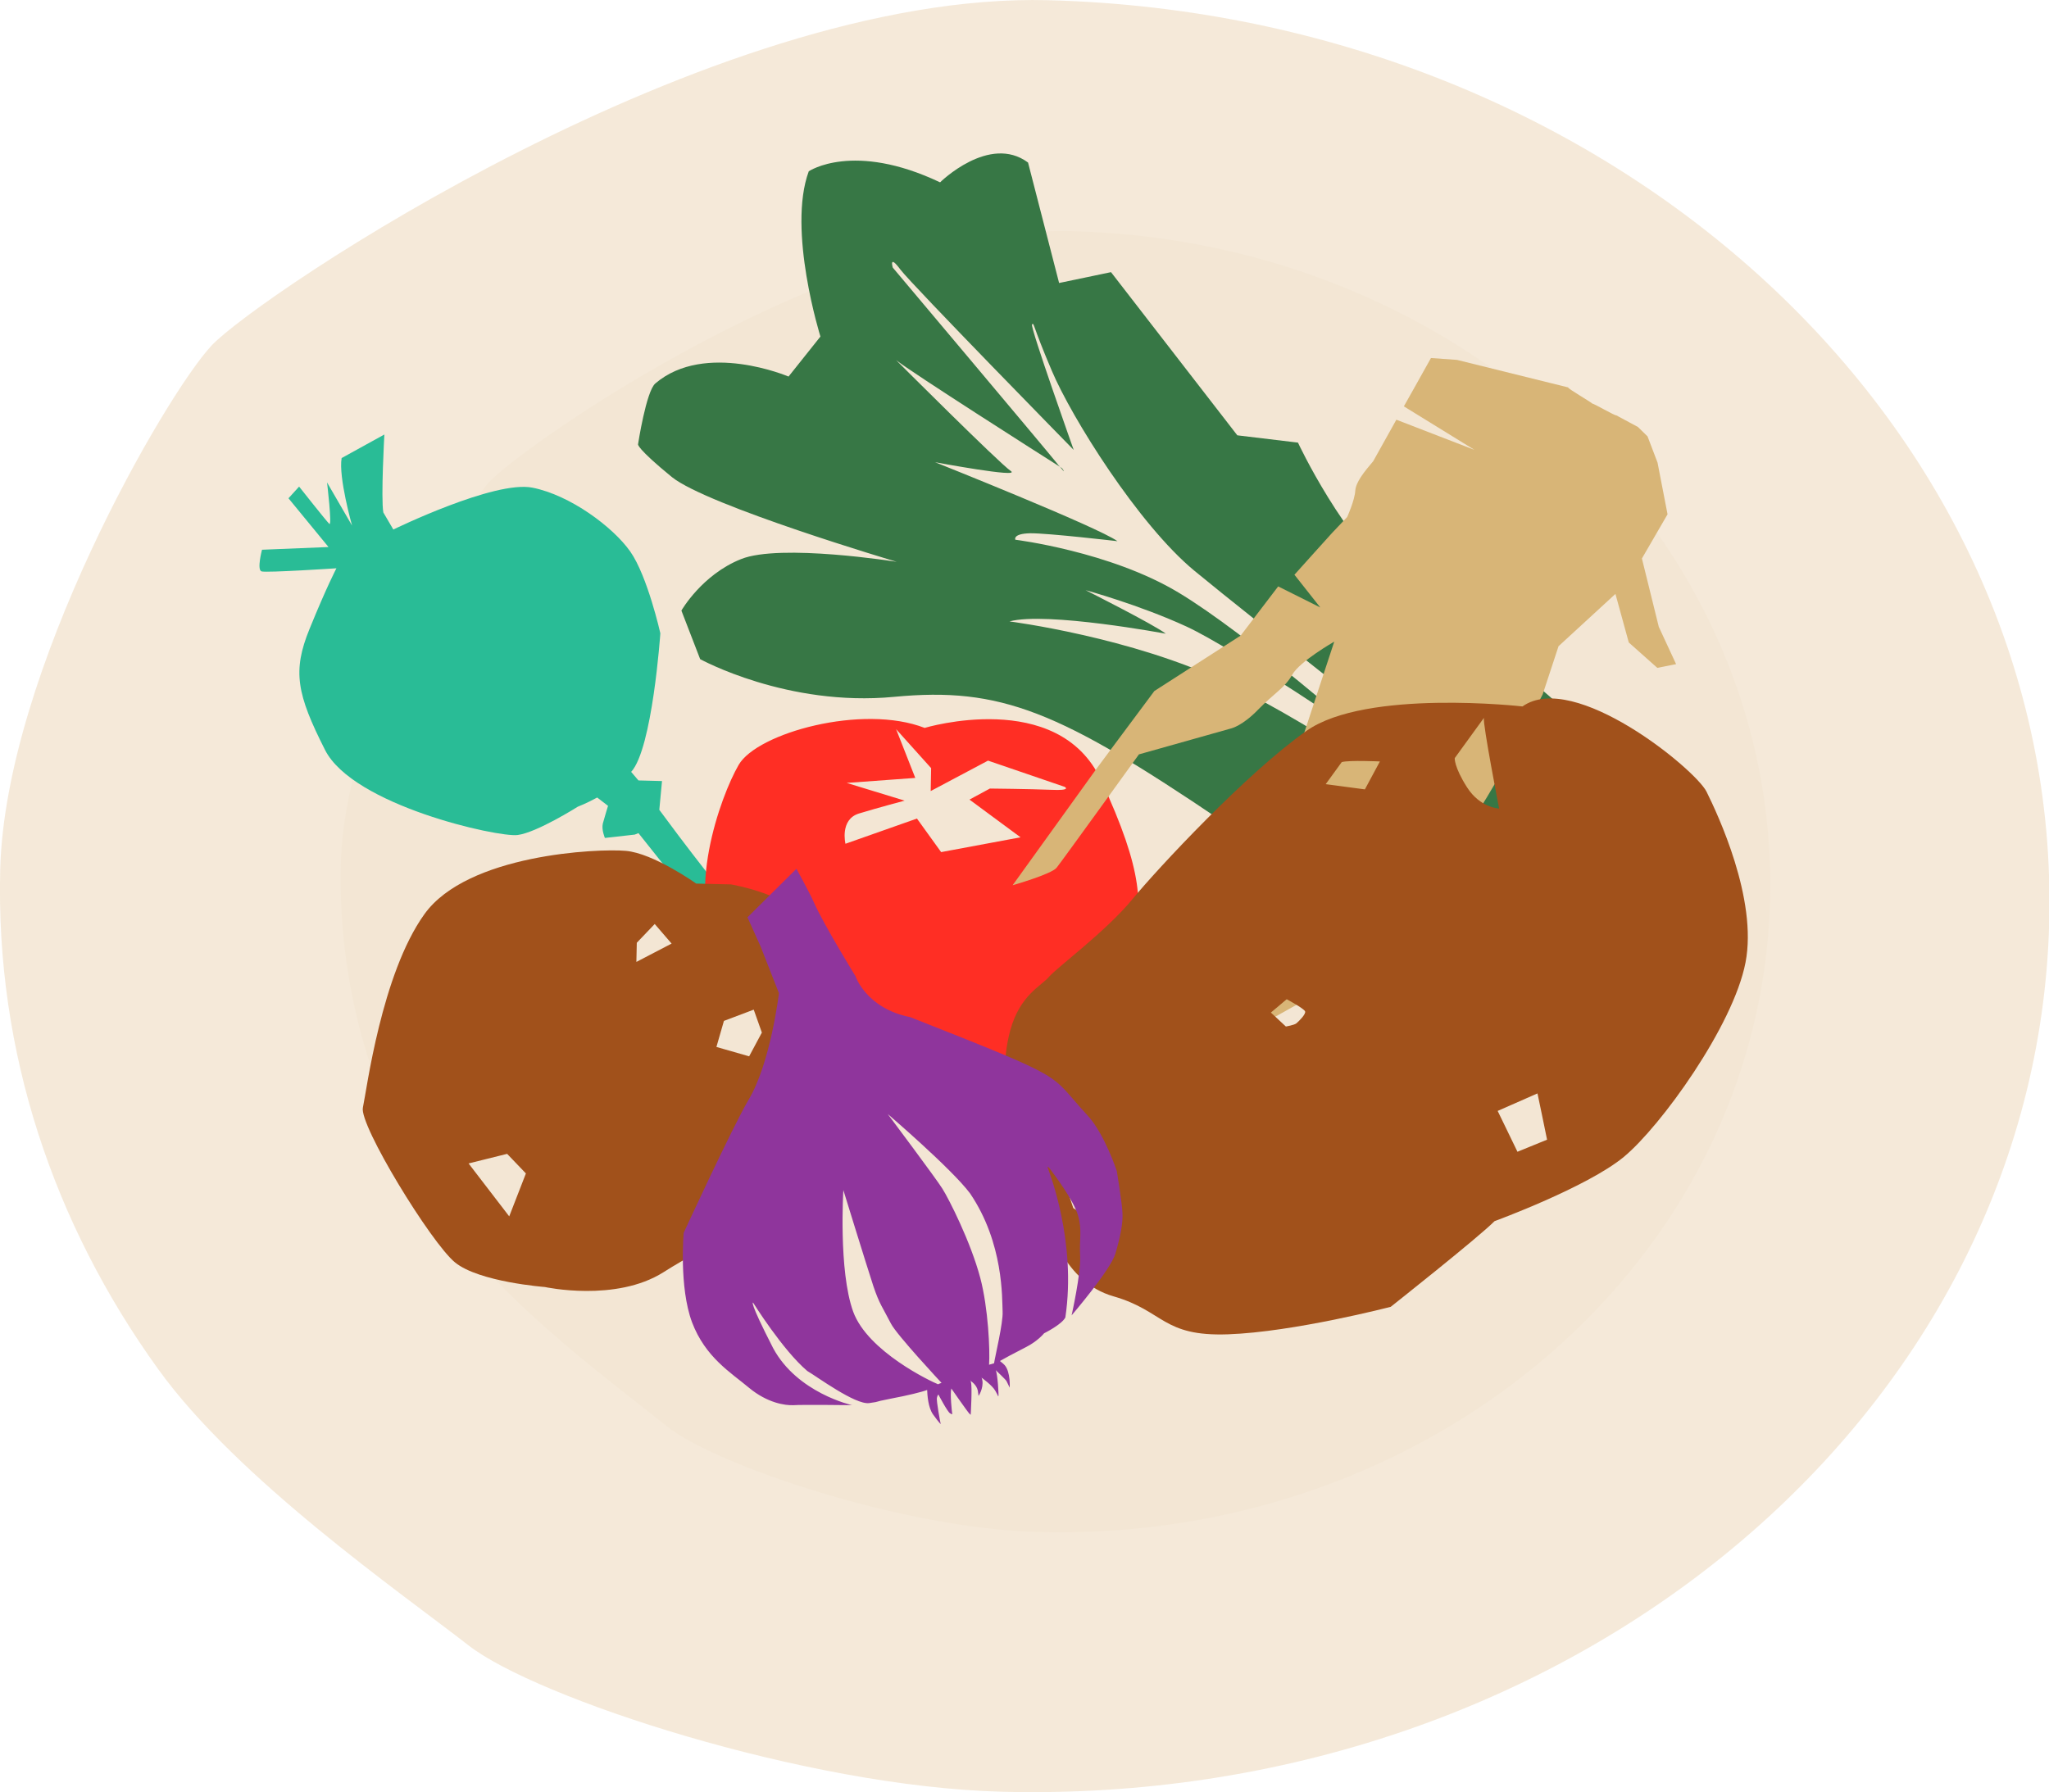 <svg version="1.2" xmlns="http://www.w3.org/2000/svg" viewBox="0 0 983 860" width="983" height="860">
    <defs>
        <clipPath clipPathUnits="userSpaceOnUse" id="cp1">
            <path d="m0 0h983v860h-983z"/>
        </clipPath>
    </defs>
    <style>.a{fill:#ebd4b4}.b{fill:#e8ceaa}.c{fill:#377745}.d{fill:#29bc96}.e{fill:#ff2e24}.f{fill:#a1511b}.g{fill:#d8b577}.h{fill:#8f359c}</style>
    <g clip-path="url(#cp1)">
        <g style="mix-blend-mode:multiply">
            <g style="opacity:.5">
                <path class="a"
                      d="m224.8 789.6c-32.3-25.2-110.9-79.7-149-132.7-50-69.4-78-151.9-75.7-239.8 2.5-95 79.5-228 101.5-251.4 22.1-23.4 238.4-169.9 401.3-165.6 271.4 7.1 486.4 205.3 480.2 442.7-6.2 237.4-231.3 424.1-502.7 417-94.3-2.5-223.2-45-255.6-70.2z"/>
                <g style="mix-blend-mode:multiply">
                    <path class="b"
                          d="m320 684.5c-22.6-18.3-77.3-57.8-103.9-96.3-34.8-50.4-54.3-110.3-52.6-174.1 1.8-69 55.6-165.6 71-182.6 15.4-17 166.4-123.6 280-120.6 189.4 5 339.2 148.7 334.7 321.2-4.5 172.4-161.7 308.1-351 303.1-65.8-1.7-155.7-32.5-178.2-50.7z"/>
                </g>
            </g>
            <path fill-rule="evenodd" class="c"
                  d="m508.1 135.8l24.9-5.2 60.6 78.3 29.1 3.5c0 0 21.6 46.6 50.8 70.6 29.2 24 71.4 44.3 91.4 75.1 19.9 30.9 18.9 47.7 18.9 47.7l-7.2 27.5c0 0-113.1 12.9-190.7-39.5-77.7-52.5-105.6-64.3-157-59.4-51.3 4.9-93-18.1-93-18.1l-9-23.3c0 0 9.8-17.2 28.6-24.7 18.8-7.6 74.7 1.3 74.7 1.3 0 0-90.8-26.9-107.9-40.7-17-13.9-16.2-15.7-16.2-15.7 0 0 3.9-25.5 8.3-29.2 23.9-20.4 63.9-3.3 63.9-3.3l15.3-19.2c0 0-16-51.1-5.6-79.3 0 0 21.3-14.5 63 5.3 0 0 23.6-23.3 42.2-9.5zm-13 19.9c-1 1.1 20 60.2 20 60.2 0 0-77.3-78.9-83.1-86.5-5.7-7.7-3.7-1-3.7-1 0 0 72.9 86.6 78.6 93.7 0.6 0.8 1.1 1.4 1.6 1.9-9.3-5.9-70.9-45.1-78.6-51.2 0 0 49.6 49.6 55 53.2 5.4 3.6-36.3-4.2-36.3-4.2 0 0 78.3 31.2 87.5 37.9 0 0-33.4-3.9-41.9-3.8-8.5 0.2-7.1 3.1-7.1 3.1 0 0 45.4 5.6 78.2 25.3 32.9 19.7 91.6 71.1 91.6 71.1 0 0-64.7-44.1-87.6-54.7-22.8-10.5-48.5-17.5-48.5-17.5 0 0 32.8 16.5 38.5 20.9 0 0-57.2-10.7-75-5.9 0 0 58.7 7.5 104.2 29.4 45.4 21.8 105.8 65 105.8 65l5.4-0.1 7.5-12.1c0 0-107.6-84.5-134.3-106.6-26.8-22.2-58.9-73.6-68.3-95.9-9.5-22.2-8.4-23.3-9.5-22.2zm13.4 68.3c0.7 0.5 1.1 0.8 1.1 0.8 0 0 2.4 3.5-1.1-0.8z"/>
            <path class="d"
                  d="m398.8 514.5c-3.2 2.8-10.6-16.2-16.3-22.5-5.7-6.2 2.2 4.1 0 0.6-2.3-3.6-13.6-19.2-25.3-30.9-7.7-7.6-33.6-40.1-50.9-61.9l-1.8 0.7-14.3 1.6c0 0-1.7-3.9-1-6.9 0.8-3 2.5-8.5 2.5-8.5l-5.2-4c-5.3 2.9-9.3 4.4-9.3 4.4 0 0-19.6 12.4-28.9 13.6-9.3 1.2-79-14.2-92.4-40.9-13.5-26.7-15.7-37.7-7.4-58 8.3-20.4 12.9-29.1 12.9-29.1 0 0-33.4 2.2-35.9 1.5-2.4-0.7 0.2-10.4 0.2-10.4l31.9-1.3-19.2-23.4 5.1-5.6c0 0 13.1 16.6 14.5 17.9 1.4 1.2-1.1-19.9-1.1-19.9l12 20.7c0 0-6.6-23.3-5-32.4l20.5-11.3c0 0-1.7 30.5-0.5 37.4l4.8 8.2c0 0 48.5-23.7 66.7-20.1 18.2 3.6 38.7 18.9 47 30.7 8.3 11.9 14.4 39.2 14.4 39.2 0 0-3.8 55.4-14 66.5l3.5 4.1 11.3 0.3-1.3 13.8c7.2 9.8 36 48.5 56.7 70.5 23.8 25.3 22 21.3 22 21.3l15.3 12.4c0 0-8.4 19-11.5 21.7z"/>
            <path fill-rule="evenodd" class="e"
                  d="m543 455c-5.3 19.5-38.4 49-62.4 57-24.1 8-41.3 7.2-70.7 3.4-29.4-3.9-46.3-32.7-64-58.7-17.7-25.9-0.4-74.4 8.5-89.7 8.9-15.3 59.4-29.3 89.2-17.7 0 0 63.9-19.3 84.6 25 20.6 44.3 20.2 61.1 14.8 80.7zm-32.2-77.4l-36.8-12.6-27.5 14.6 0.2-11-16.8-18.7 9.2 23.4-32.9 2.4 27.8 8.5c0 0-12.8 3.4-22 6.2-9.2 2.9-6.4 14.5-6.4 14.5l34.3-12.1 11.6 16.1 38.1-7.1-24.5-18.1 9.8-5.3c0 0 19.4 0.2 29.2 0.6 10.3 0.5 6.7-1.4 6.7-1.4z"/>
            <path fill-rule="evenodd" class="f"
                  d="m398.3 572.2c0 0-19.4 13.8-27 14.4-7.5 0.7-30.2 9.4-53 23.9-22.9 14.5-56.9 7.1-56.9 7.1 0 0-31.6-2.4-43.1-11.8-11.5-9.4-46.1-66-44.2-74.3 1.8-8.3 8.9-64.1 29.5-92.8 20.6-28.8 83.3-31.6 96.6-30.4 13.3 1.1 33.8 15.7 33.8 15.7l16.7 0.4c0 0 28.3 4.8 35.5 17.4 7.2 12.7 28.3 41.5 30 78.3 1.7 36.7-17.9 52.1-17.9 52.1zm-155-18.5l-18.5 4.6 19.5 25.4 8-20.6zm70.8-110.3l-8.6 9-0.2 9.2 16.9-8.8zm47.5 41.1l-14.3 5.4-3.6 12.5 15.7 4.5 6.1-11.4z"/>
            <path class="g"
                  d="m707.4 215.9l-33.9-20.9c0 0 12.6-22.4 13-23.2l12.5 0.9 53.3 13.2c-0.4 0.5 11.8 7.5 11.6 7.8 0.6-0.2 10.9 5.9 11.5 5.6l10.4 5.6 4.6 4.5 4.8 12.6 4.8 24.8-12.3 21.2 8.1 32.8 8.3 17.9-9 1.8-13.7-12.2-6.4-23.3-27.3 25.1q-3.8 11.6-7.6 23.1c-4.2 8.1-7.8 15.2-7.8 15.2l-26.5-7.6c0 0 23.2 12.3 22.3 14.2-6.1 15.1-25 43.9-25 43.9l-26.1-16.3 19.3 25.2c-10.8 14.7-11.4 16.2-13.1 18.4-2.8 3.9-4.2 5.8-5.3 7.3-0.3 0.4-3.6 4.9-6.6 9.1-6 8.2-11.6 16-14.6 20.2l-44.4 24.8c0 0-49.3 26.2-50.9 30-1.7 4.1-17.7 29.6-24.5 33.8-6.7 4.2-22.3 3.8-22.3 3.8l28.8-31c0 0 4.5-29.4 5.4-35.1 0.9-5.7 21.2-27.9 31.8-41.8 0-0.1 18-1 18-1.1 0 0-15.1-4.3-15.1-4.3 0.1-0.2 29.3-53 30.9-55.9l25.7-78.1c0 0-16.6 9.5-20.1 15.8-3.5 6.3-9 9.2-16.4 16.8-7.4 7.7-12.8 9-12.8 9l-44.4 12.5c0 0-37 51.3-39.5 54.4-2.5 3.1-21.1 8.4-21.1 8.4l40.3-56 27.7-37.2 41.4-26.6c5.3-7 18-23.6 18-23.6l20.2 10.1-12.4-15.7c0.1-0.1 17.4-19.4 18-20l7.3-7.7c0 0 3.6-7.9 3.9-12.7 0.3-4 4-8.7 8.6-14.1 0.3-0.6 11.1-19.9 11.1-19.9z"/>
            <path fill-rule="evenodd" class="f"
                  d="m837.4 461.9c-5.9 30.5-40.7 78.6-58.3 93.2-17.6 14.6-62.1 30.9-62.1 30.9-7.7 7.8-49.8 41.1-49.8 41.1 0 0-46.5 12.1-78.1 13.2-31.5 1.1-30.6-11.2-54.8-18.2-24.2-6.9-30.9-33.8-32.3-39.5-1.4-5.7-4.1-29.9-4.1-29.9 0 0-14.2-25.6-14.5-27.3-0.3-1.6-3.3-14.1 1.3-31.1 4.7-16.9 14.9-21.2 18.5-25.5 3.6-4.3 27.4-21.9 39.9-37.1 12.4-15.1 55.1-60.9 83.7-81 28.7-20.2 103.6-11.7 103.6-11.7 24.7-17.5 82.9 30.1 88.3 40.9 5.3 10.7 24.6 51.6 18.7 82zm-306.8 111c0.4-2.6-3-2-5.1-3.4-2-1.3-1.9-2.2-4.1-7.5-2.2-5.3-16-10.6-16-10.6l9.5 28.3 20.3 13.4c0 0-4.9-17.6-4.6-20.2zm95.5-87.6c-0.6-1.4-8.8-5.8-8.8-5.8l-7.6 6.4 7.2 6.7c0 0 4-0.7 5-1.5 1-0.8 4.8-4.5 4.2-5.8zm17.6-119.6l-7.7 10.6 18.8 2.5 7.2-13.4c0 0-14.6-0.7-18.3 0.3zm68.2-21.2l-14 19.3c0 0-0.4 4.1 5.9 14 6.3 9.9 15.4 10.2 15.4 10.2 0 0-7.9-40.6-7.3-43.5zm25.7 180.2l-19.1 8.4 9.5 19.6 14.2-5.8c-0.4-2.2-4.6-22.2-4.6-22.2z"/>
            <path fill-rule="evenodd" class="h"
                  d="m538.5 582c0.3 5-1.1 11.8-3.4 19.6-2.3 7.8-21 29.6-21 29.6 0 0 4.5-20.1 4.1-28.4-0.5-8.2 1.1-12.5-1.1-19.8-2.2-7.3-11.7-19.8-11.7-19.8 0 0-3.4-5-2.7-2.7 0.8 2.3 13.8 35.4 8.4 71.7-1.7 3.4-10.2 7.6-10.2 7.6 0 0-3 3.8-9 6.8-5.9 3-10.1 5.3-12.2 6.5 0.8 0.6 2.2 1.8 2.3 2 2.9 3.4 2.4 10.8 2.4 10.8 0 0-1.3-2.6-1.5-3.1-0.2-0.6-5.2-5.3-5.2-5.3 0.9 1.8 1.5 12 1.3 12.4-0.2 0.5 0 0-1.5-2.5-1.4-2.6-6.6-6.3-6.6-6.3 1.5 3.5-0.9 8.1-1.3 8.5-0.3 0.4 0 0.7-0.5-2.3-0.6-2.9-3.3-4.5-3.4-4.6-0.4-1.1-0.1 0-0.1 0q0 0 0.1 0 0 0.2 0.1 0.6c0.7 2-0.1 15.6-0.1 15.6 0 0 0.4 0.4-0.6-0.5-1-1-8.7-12.1-8.7-12.1-0.7 2.5 0.3 11.4 0.4 11.9 0.1 0.5 0.2 0.7-1 0-1.2-0.6-5.6-9-5.6-9 0 0-0.4 0.2-0.7 1.5-0.4 1.3 1.7 12.4 1.8 12.6 0.2 0.3-0.7-0.4-3.7-4.6-2.4-3.4-2.7-9.5-2.8-11.7-2.6 1-9.6 2.7-17.1 4.1-10.7 2.1-3.9 1.2-10.7 2.2-6.7 0.9-25.2-12.8-29.7-15.4-11.8-10-26-32.8-26-32.8 0 0-2.3-1.4 9.6 21.8 11.6 21.6 37.9 27.4 37.9 27.4 0 0-23.9-0.3-28.1 0-4.1 0.2-12.6-1.1-21.3-8.3-8.7-7.3-21-14.6-27.4-31.5-6.3-16.9-4-42.9-4-42.9 0 0 23.3-50.6 31.1-63.8 10.6-17.6 14.6-51.2 14.6-51.2l-8.8-22.4-6.3-14 23.5-23.3c0 0 6.6 12 8.4 16.2 4.7 10.6 19.9 35.3 19.9 35.3 0 0 5.1 15.5 26.3 19.7 78.2 30.9 65.6 26.2 85 47.1 8.2 8.8 14.1 26.8 14.1 26.8 0 0 2.5 15.1 2.7 20zm-86.8 81.6c0 0-21.6-23.1-24.3-28.5-4-7.8-5.5-9.3-8.4-17.9-3.3-10.1-14.4-46.1-14.4-46.1 0 0-2.4 38.6 4.7 58.3 7 19.2 37.5 33.6 40.8 34.9-0.2-0.1 1.6-0.7 1.6-0.7zm13.7-90.9c-8.8-11.8-39.5-38.1-39.5-38.1 0 0 23.3 31.1 26.2 35.8 3 4.7 13.6 25.5 18.2 42.9 3.8 14.4 4.7 34.7 4.2 41.6l2.4-0.7c0.5-3.4 4.4-19.5 4.1-24.8-0.3-6.1 0.6-32.8-15.6-56.7z"/>
        </g>
    </g>
</svg>